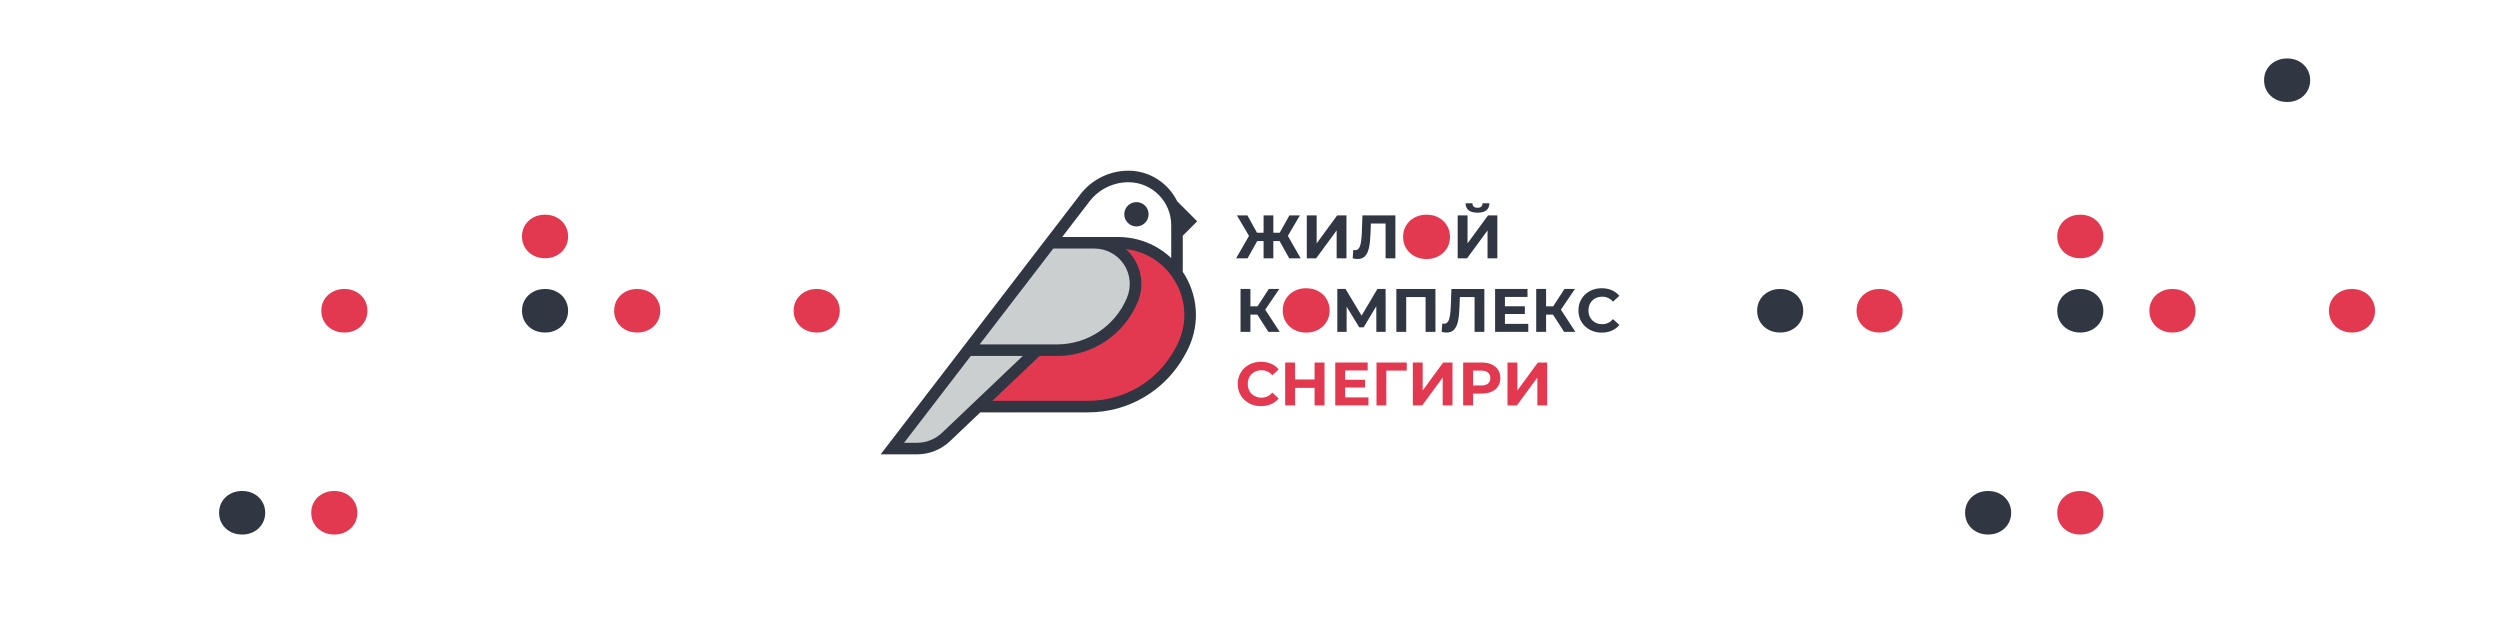 <?xml version="1.0" encoding="UTF-8"?> <!-- Generator: Adobe Illustrator 24.1.2, SVG Export Plug-In . SVG Version: 6.00 Build 0) --> <svg xmlns="http://www.w3.org/2000/svg" xmlns:xlink="http://www.w3.org/1999/xlink" id="Layer_1" x="0px" y="0px" viewBox="0 0 1200 300" style="enable-background:new 0 0 1200 300;" xml:space="preserve"> <style type="text/css"> .st0{fill:#FFFFFF;} .st1{fill:url(#);} .st2{fill:#CECFD1;} .st3{fill:#EA1C25;} .st4{fill:#232020;} .st5{fill:none;stroke:#232020;stroke-width:3.151;stroke-linecap:round;stroke-linejoin:round;stroke-miterlimit:10;} .st6{fill:#EB2A28;} .st7{fill:#CCCFD0;} .st8{fill:#E33950;} .st9{fill:#313643;} .st10{fill:#7F7F7F;} .st11{fill:none;stroke:#231F20;stroke-width:0.1;stroke-miterlimit:10;stroke-dasharray:0.5,0.5;} </style> <g> <polygon class="st7" points="503.05,118.55 428.14,215.61 440.72,216.18 449.05,213.32 487.12,179.33 497.74,168.39 520.13,166.75 530.26,160.95 542.92,145.68 545.37,134.73 539.9,120.1 530.01,115.77 "></polygon> <path class="st8" d="M533.2,117.24l9.21,9.44l1.33,16.42l-6.25,12.13l-18.99,10.78l-24.75,4.84l-23.39,23.22l19.34,1.35l39.95-0.86 l22.18-8.46c0,0,14.09-15.93,14.58-16.79c0.49-0.86,5.51-14.58,5.76-15.32c0.25-0.74-1.96-14.83-1.96-14.83l-8.03-12.25 l-16.69-9.68H533.2z"></path> <path class="st9" d="M567.73,130.48v-17.33l6.92-6.92l-9.58-9.58c-4.25-8.7-13.16-14.72-23.47-14.72 c-8.96,0-17.56,4.24-23.02,11.35l-95.87,124.81h17.41c5.95,0,11.6-2.25,15.91-6.35l14.51-13.8h51.86 c19.33,0,37.07-10.55,46.32-27.52l0.73-1.34c6.37-11.71,6.11-25.54-0.7-37C568.42,131.52,568.08,131,567.73,130.48 M522.98,96.65 c4.41-5.75,11.38-9.18,18.62-9.18c11.35,0,20.58,9.23,20.58,20.58v15.82c-6.82-6.44-15.85-10.11-25.6-10.11h-11.26h-15.48 L522.98,96.65z M470.24,165.31l35.33-46h19.74c5.71,0,11,2.84,14.15,7.59c3.16,4.76,3.72,10.73,1.44,16.13 c-5.71,13.53-18.89,22.28-33.58,22.28H470.24z M452.2,207.71c-3.28,3.11-7.57,4.82-12.09,4.82h-6.15l32.01-41.67h24.96 L452.2,207.71z M564.57,166.41l-0.73,1.34c-8.27,15.19-24.15,24.63-41.44,24.63h-46.03l22.62-21.52h8.34 c16.93,0,32.11-10.08,38.75-25.81c2.94-6.97,2.2-14.9-1.98-21.21c-1.07-1.6-2.32-3.04-3.71-4.29c9.81,1.15,18.45,6.7,23.59,15.35 C569.77,144.66,569.99,156.44,564.57,166.41"></path> <path class="st9" d="M545.49,108.69c3.22,0,5.84-2.61,5.84-5.84c0-3.23-2.61-5.84-5.84-5.84c-3.22,0-5.84,2.61-5.84,5.84 C539.65,106.07,542.26,108.69,545.49,108.69"></path> <path class="st9" d="M614.2,115.7h-3v8.29h-4.68v-8.29h-3.06l-4.62,8.29h-5.5l6.18-10.77l-5.8-9.83h5.03l4.62,8.33h3.15v-8.33h4.68 v8.33h3.06l4.65-8.33h5.03l-5.77,9.83l6.15,10.77h-5.5L614.2,115.7z"></path> <path class="st9" d="M627.27,103.4H632v13.41l9.83-13.41h4.47v20.59h-4.71v-13.39l-9.83,13.39h-4.5V103.4z"></path> <path class="st9" d="M669.78,103.4v20.59h-4.7v-16.71h-7.06l-0.15,4.3c-0.1,2.92-0.33,5.29-0.7,7.1c-0.38,1.82-0.99,3.21-1.87,4.18 c-0.87,0.97-2.1,1.46-3.67,1.46c-0.64,0-1.43-0.11-2.35-0.32l0.3-4.03c0.25,0.08,0.54,0.12,0.85,0.12c1.14,0,1.93-0.67,2.39-2.02 c0.45-1.34,0.73-3.45,0.85-6.31l0.3-8.36H669.78z"></path> <path class="st8" d="M678.96,122.96c-1.72-0.92-3.05-2.19-4.03-3.81c-0.97-1.62-1.45-3.44-1.45-5.46c0-2.02,0.48-3.84,1.45-5.46 c0.98-1.62,2.32-2.89,4.03-3.81c1.72-0.92,3.64-1.38,5.78-1.38s4.06,0.46,5.76,1.38c1.71,0.92,3.05,2.19,4.03,3.81 c0.98,1.62,1.47,3.44,1.47,5.46c0,2.02-0.49,3.84-1.47,5.46c-0.98,1.62-2.32,2.89-4.03,3.81c-1.7,0.92-3.62,1.38-5.76,1.38 S680.68,123.89,678.96,122.96z"></path> <path class="st9" d="M699.69,103.4h4.73v13.41l9.83-13.41h4.47v20.59h-4.7v-13.39l-9.83,13.39h-4.5V103.4z M703.49,97.58h3.27 c0.04,1.43,0.85,2.15,2.44,2.15c0.78,0,1.38-0.18,1.79-0.55c0.41-0.36,0.62-0.9,0.65-1.6h3.26c-0.02,1.47-0.5,2.59-1.44,3.35 c-0.94,0.76-2.36,1.15-4.26,1.15C705.43,102.08,703.53,100.58,703.49,97.58z"></path> <path class="st9" d="M603.49,151h-3.29v8.29h-4.74v-20.59h4.74v8.33h3.41l5.41-8.33h5.03l-6.74,9.94l6.94,10.65h-5.41L603.49,151z"></path> <path class="st8" d="M621.19,158.27c-1.72-0.92-3.06-2.19-4.03-3.81c-0.97-1.62-1.45-3.44-1.45-5.46c0-2.02,0.48-3.84,1.45-5.46 c0.97-1.62,2.32-2.89,4.03-3.81c1.72-0.92,3.64-1.38,5.78-1.38c2.14,0,4.06,0.46,5.76,1.38c1.71,0.92,3.05,2.19,4.03,3.81 c0.98,1.62,1.47,3.44,1.47,5.46c0,2.02-0.49,3.84-1.47,5.46c-0.98,1.62-2.32,2.89-4.03,3.81c-1.71,0.92-3.63,1.38-5.76,1.38 C624.83,159.65,622.9,159.19,621.19,158.27z"></path> <path class="st9" d="M660.65,159.3l-0.03-12.33l-6.06,10.15h-2.12l-6.06-9.92v12.09h-4.47v-20.59h3.94l7.71,12.8l7.59-12.8h3.94 l0.03,20.59H660.65z"></path> <path class="st9" d="M689.01,138.71v20.59h-4.73v-16.71h-9.3v16.71h-4.73v-20.59H689.01z"></path> <path class="st9" d="M712.49,138.71v20.59h-4.7v-16.71h-7.06l-0.15,4.3c-0.1,2.92-0.33,5.29-0.7,7.1 c-0.38,1.82-0.99,3.21-1.87,4.18c-0.87,0.97-2.1,1.46-3.67,1.46c-0.64,0-1.43-0.11-2.35-0.32l0.3-4.03 c0.25,0.08,0.54,0.12,0.85,0.12c1.14,0,1.93-0.67,2.39-2.02c0.45-1.34,0.73-3.45,0.85-6.31l0.3-8.36H712.49z"></path> <path class="st9" d="M733.58,155.47v3.82h-15.94v-20.59h15.56v3.82h-10.83V147h9.56v3.71h-9.56v4.76H733.58z"></path> <path class="st9" d="M745.41,151h-3.29v8.29h-4.74v-20.59h4.74v8.33h3.41l5.41-8.33h5.03l-6.74,9.94l6.95,10.65h-5.41L745.41,151z"></path> <path class="st9" d="M763.1,158.28c-1.7-0.91-3.03-2.18-4-3.79c-0.97-1.62-1.45-3.45-1.45-5.49c0-2.04,0.48-3.87,1.45-5.49 c0.97-1.62,2.3-2.88,4-3.79c1.7-0.91,3.61-1.37,5.72-1.37c1.79,0,3.4,0.31,4.84,0.94c1.44,0.63,2.65,1.53,3.63,2.71l-3.06,2.82 c-1.39-1.61-3.12-2.41-5.18-2.41c-1.27,0-2.41,0.28-3.41,0.84c-1,0.56-1.78,1.34-2.34,2.34c-0.56,1-0.84,2.14-0.84,3.41 c0,1.28,0.28,2.41,0.84,3.42c0.56,1,1.34,1.78,2.34,2.34c1,0.56,2.14,0.84,3.41,0.84c2.06,0,3.79-0.82,5.18-2.44l3.06,2.82 c-0.98,1.2-2.19,2.11-3.65,2.74c-1.45,0.63-3.07,0.94-4.85,0.94C766.69,159.65,764.8,159.2,763.1,158.28z"></path> <path class="st8" d="M599.57,193.58c-1.7-0.92-3.03-2.18-4-3.79s-1.45-3.45-1.45-5.49c0-2.04,0.48-3.87,1.45-5.49 c0.97-1.62,2.3-2.88,4-3.79c1.7-0.91,3.6-1.37,5.72-1.37c1.78,0,3.4,0.31,4.84,0.94c1.44,0.63,2.65,1.53,3.63,2.71l-3.06,2.82 c-1.39-1.61-3.12-2.41-5.18-2.41c-1.28,0-2.41,0.28-3.41,0.84c-1,0.56-1.78,1.33-2.34,2.33c-0.56,1.01-0.84,2.14-0.84,3.41 c0,1.28,0.28,2.41,0.84,3.42c0.56,1,1.34,1.78,2.34,2.33c1,0.56,2.14,0.84,3.41,0.84c2.06,0,3.79-0.82,5.18-2.44l3.06,2.82 c-0.98,1.19-2.2,2.11-3.65,2.73c-1.45,0.63-3.07,0.94-4.85,0.94C603.16,194.95,601.26,194.49,599.57,193.58z"></path> <path class="st8" d="M635.77,174.01v20.59H631v-8.44h-9.36v8.44h-4.76v-20.59h4.76v8.12H631v-8.12H635.77z"></path> <path class="st8" d="M656.86,190.77v3.82h-15.94v-20.59h15.56v3.82h-10.83v4.47h9.56v3.71h-9.56v4.76H656.86z"></path> <path class="st8" d="M675.22,177.89h-9.79l0.02,16.71h-4.73v-20.59h14.53L675.22,177.89z"></path> <path class="st8" d="M678.16,174.01h4.73v13.41l9.83-13.41h4.47v20.59h-4.7v-13.38l-9.83,13.38h-4.5V174.01z"></path> <path class="st8" d="M715.97,174.92c1.35,0.61,2.38,1.47,3.11,2.59c0.72,1.12,1.08,2.44,1.08,3.97c0,1.51-0.36,2.82-1.08,3.95 c-0.73,1.13-1.76,1.99-3.11,2.59c-1.34,0.6-2.92,0.9-4.75,0.9h-4.15v5.67h-4.76v-20.59h8.92 C713.05,174.01,714.63,174.31,715.97,174.92z M714.23,184.11c0.75-0.62,1.12-1.5,1.12-2.63c0-1.16-0.37-2.05-1.12-2.67 s-1.84-0.92-3.27-0.92h-3.89v7.15h3.89C712.39,185.04,713.48,184.73,714.23,184.11z"></path> <path class="st8" d="M723.61,174.01h4.73v13.41l9.83-13.41h4.47v20.59h-4.71v-13.38l-9.83,13.38h-4.5V174.01z"></path> </g> <path class="st9" d="M1092.14,47.6c-1.68-0.9-3-2.15-3.96-3.74c-0.95-1.59-1.43-3.37-1.43-5.36c0-1.98,0.48-3.77,1.43-5.35 c0.96-1.59,2.27-2.83,3.96-3.74c1.68-0.9,3.58-1.36,5.68-1.36s3.99,0.45,5.66,1.36c1.68,0.9,3,2.15,3.96,3.74 c0.96,1.59,1.45,3.37,1.45,5.35c0,1.98-0.48,3.77-1.45,5.36c-0.96,1.59-2.28,2.83-3.96,3.74c-1.67,0.91-3.56,1.36-5.66,1.36 S1093.82,48.5,1092.14,47.6z"></path> <path class="st8" d="M992.86,122.6c-1.68-0.9-3-2.15-3.96-3.74c-0.95-1.59-1.43-3.37-1.43-5.36c0-1.98,0.48-3.77,1.43-5.35 c0.96-1.59,2.27-2.83,3.96-3.74s3.58-1.36,5.68-1.36c2.1,0,3.99,0.45,5.66,1.36c1.68,0.9,3,2.15,3.96,3.74 c0.96,1.59,1.45,3.37,1.45,5.35c0,1.98-0.48,3.77-1.45,5.36c-0.96,1.59-2.28,2.83-3.96,3.74c-1.67,0.91-3.56,1.36-5.66,1.36 C996.43,123.95,994.54,123.5,992.86,122.6z"></path> <path class="st8" d="M896.53,158.26c-1.68-0.9-3-2.15-3.96-3.74c-0.95-1.59-1.43-3.37-1.43-5.36c0-1.98,0.48-3.77,1.43-5.35 c0.96-1.59,2.27-2.83,3.96-3.74c1.68-0.9,3.58-1.36,5.68-1.36s3.99,0.45,5.66,1.36c1.68,0.9,3,2.15,3.96,3.74 c0.96,1.59,1.45,3.37,1.45,5.35c0,1.98-0.48,3.77-1.45,5.36c-0.96,1.59-2.28,2.83-3.96,3.74c-1.67,0.91-3.56,1.36-5.66,1.36 S898.21,159.17,896.53,158.26z"></path> <path class="st8" d="M1037.09,158.26c-1.68-0.9-3-2.15-3.96-3.74c-0.95-1.59-1.43-3.37-1.43-5.36c0-1.98,0.48-3.77,1.43-5.35 c0.96-1.59,2.27-2.83,3.96-3.74c1.68-0.9,3.58-1.36,5.68-1.36s3.99,0.45,5.66,1.36c1.68,0.9,3,2.15,3.96,3.74 c0.96,1.59,1.45,3.37,1.45,5.35c0,1.98-0.48,3.77-1.45,5.36c-0.96,1.59-2.28,2.83-3.96,3.74c-1.67,0.91-3.56,1.36-5.66,1.36 S1038.78,159.17,1037.09,158.26z"></path> <path class="st9" d="M992.86,158.26c-1.68-0.9-3-2.15-3.96-3.74c-0.95-1.59-1.43-3.37-1.43-5.36c0-1.98,0.48-3.77,1.43-5.35 c0.96-1.59,2.27-2.83,3.96-3.74s3.58-1.36,5.68-1.36c2.1,0,3.99,0.45,5.66,1.36c1.68,0.9,3,2.15,3.96,3.74 c0.96,1.59,1.45,3.37,1.45,5.35c0,1.98-0.48,3.77-1.45,5.36c-0.96,1.59-2.28,2.83-3.96,3.74c-1.67,0.91-3.56,1.36-5.66,1.36 C996.43,159.61,994.54,159.17,992.86,158.26z"></path> <path class="st8" d="M992.86,255.22c-1.68-0.9-3-2.15-3.96-3.74c-0.95-1.59-1.43-3.37-1.43-5.36c0-1.98,0.48-3.77,1.43-5.35 c0.96-1.59,2.27-2.83,3.96-3.74s3.58-1.36,5.68-1.36c2.1,0,3.99,0.45,5.66,1.36c1.68,0.9,3,2.15,3.96,3.74 c0.96,1.59,1.45,3.37,1.45,5.35c0,1.98-0.48,3.77-1.45,5.36c-0.96,1.59-2.28,2.83-3.96,3.74c-1.67,0.91-3.56,1.36-5.66,1.36 C996.43,256.58,994.54,256.13,992.86,255.22z"></path> <path class="st9" d="M948.62,255.22c-1.68-0.9-3-2.15-3.96-3.74c-0.95-1.59-1.43-3.37-1.43-5.36c0-1.98,0.48-3.77,1.43-5.35 c0.96-1.59,2.27-2.83,3.96-3.74s3.58-1.36,5.68-1.36c2.1,0,3.99,0.45,5.66,1.36c1.68,0.9,3,2.15,3.96,3.74 c0.96,1.59,1.45,3.37,1.45,5.35c0,1.98-0.48,3.77-1.45,5.36c-0.96,1.59-2.28,2.83-3.96,3.74c-1.67,0.91-3.56,1.36-5.66,1.36 C952.2,256.58,950.31,256.13,948.62,255.22z"></path> <path class="st8" d="M154.78,255.22c-1.68-0.9-3-2.15-3.96-3.74c-0.95-1.59-1.43-3.37-1.43-5.36c0-1.98,0.48-3.77,1.43-5.35 c0.96-1.59,2.27-2.83,3.96-3.74c1.68-0.9,3.58-1.36,5.68-1.36s3.99,0.45,5.66,1.36c1.68,0.9,3,2.15,3.96,3.74 c0.96,1.59,1.45,3.37,1.45,5.35c0,1.98-0.48,3.77-1.45,5.36c-0.96,1.59-2.28,2.83-3.96,3.74c-1.67,0.91-3.56,1.36-5.66,1.36 S156.47,256.13,154.78,255.22z"></path> <path class="st9" d="M110.55,255.22c-1.68-0.9-3-2.15-3.96-3.74c-0.95-1.59-1.43-3.37-1.43-5.36c0-1.98,0.48-3.77,1.43-5.35 c0.96-1.59,2.27-2.83,3.96-3.74s3.58-1.36,5.68-1.36s3.99,0.45,5.66,1.36c1.68,0.9,3,2.15,3.96,3.74c0.96,1.59,1.45,3.37,1.45,5.35 c0,1.98-0.48,3.77-1.45,5.36c-0.96,1.59-2.28,2.83-3.96,3.74c-1.67,0.91-3.56,1.36-5.66,1.36S112.23,256.13,110.55,255.22z"></path> <path class="st9" d="M848.81,158.26c-1.68-0.9-3-2.15-3.96-3.74c-0.95-1.59-1.43-3.37-1.43-5.36c0-1.98,0.48-3.77,1.43-5.35 c0.96-1.59,2.27-2.83,3.96-3.74s3.58-1.36,5.68-1.36c2.1,0,3.99,0.45,5.66,1.36c1.68,0.9,3,2.15,3.96,3.74 c0.96,1.59,1.45,3.37,1.45,5.35c0,1.98-0.48,3.77-1.45,5.36c-0.96,1.59-2.28,2.83-3.96,3.74c-1.67,0.91-3.56,1.36-5.66,1.36 C852.38,159.61,850.49,159.17,848.81,158.26z"></path> <path class="st8" d="M1123.27,158.26c-1.68-0.9-3-2.15-3.96-3.74c-0.95-1.59-1.43-3.37-1.43-5.36c0-1.98,0.48-3.77,1.43-5.35 c0.96-1.59,2.27-2.83,3.96-3.74c1.68-0.9,3.58-1.36,5.68-1.36s3.99,0.45,5.66,1.36c1.68,0.9,3,2.15,3.96,3.74 c0.96,1.59,1.45,3.37,1.45,5.35c0,1.98-0.48,3.77-1.45,5.36c-0.96,1.59-2.28,2.83-3.96,3.74c-1.67,0.91-3.56,1.36-5.66,1.36 S1124.95,159.17,1123.27,158.26z"></path> <path class="st8" d="M255.94,122.6c-1.68-0.9-3-2.15-3.96-3.74c-0.95-1.59-1.43-3.37-1.43-5.36c0-1.98,0.48-3.77,1.43-5.35 c0.96-1.59,2.27-2.83,3.96-3.74s3.58-1.36,5.68-1.36c2.1,0,3.99,0.45,5.66,1.36c1.68,0.9,3,2.15,3.96,3.74 c0.96,1.59,1.45,3.37,1.45,5.35c0,1.98-0.48,3.77-1.45,5.36c-0.96,1.59-2.28,2.83-3.96,3.74c-1.67,0.91-3.56,1.36-5.66,1.36 C259.52,123.95,257.63,123.5,255.94,122.6z"></path> <path class="st8" d="M159.62,158.26c-1.68-0.9-3-2.15-3.96-3.74c-0.95-1.59-1.43-3.37-1.43-5.36c0-1.98,0.48-3.77,1.43-5.35 c0.96-1.59,2.27-2.83,3.96-3.74c1.68-0.9,3.58-1.36,5.68-1.36c2.1,0,3.99,0.45,5.66,1.36c1.68,0.9,3,2.15,3.96,3.74 c0.96,1.59,1.45,3.37,1.45,5.35c0,1.98-0.48,3.77-1.45,5.36c-0.96,1.59-2.28,2.83-3.96,3.74c-1.67,0.91-3.56,1.36-5.66,1.36 C163.19,159.61,161.3,159.17,159.62,158.26z"></path> <path class="st8" d="M300.18,158.26c-1.68-0.9-3-2.15-3.96-3.74c-0.95-1.59-1.43-3.37-1.43-5.36c0-1.98,0.48-3.77,1.43-5.35 c0.96-1.59,2.27-2.83,3.96-3.74s3.58-1.36,5.68-1.36c2.1,0,3.99,0.45,5.66,1.36c1.68,0.9,3,2.15,3.96,3.74 c0.96,1.59,1.45,3.37,1.45,5.35c0,1.98-0.48,3.77-1.45,5.36c-0.96,1.59-2.28,2.83-3.96,3.74c-1.67,0.91-3.56,1.36-5.66,1.36 C303.75,159.61,301.86,159.17,300.18,158.26z"></path> <path class="st9" d="M255.94,158.26c-1.68-0.9-3-2.15-3.96-3.74c-0.95-1.59-1.43-3.37-1.43-5.36c0-1.98,0.48-3.77,1.43-5.35 c0.96-1.59,2.27-2.83,3.96-3.74s3.58-1.36,5.68-1.36c2.1,0,3.99,0.45,5.66,1.36c1.68,0.9,3,2.15,3.96,3.74 c0.96,1.59,1.45,3.37,1.45,5.35c0,1.98-0.48,3.77-1.45,5.36c-0.96,1.59-2.28,2.83-3.96,3.74c-1.67,0.91-3.56,1.36-5.66,1.36 C259.52,159.61,257.63,159.17,255.94,158.26z"></path> <path class="st8" d="M386.35,158.26c-1.68-0.9-3-2.15-3.96-3.74c-0.95-1.59-1.43-3.37-1.43-5.36c0-1.98,0.48-3.77,1.43-5.35 c0.96-1.59,2.27-2.83,3.96-3.74s3.58-1.36,5.68-1.36c2.1,0,3.99,0.45,5.66,1.36c1.68,0.9,3,2.15,3.96,3.74 c0.96,1.59,1.45,3.37,1.45,5.35c0,1.98-0.48,3.77-1.45,5.36c-0.96,1.59-2.28,2.83-3.96,3.74c-1.67,0.91-3.56,1.36-5.66,1.36 C389.93,159.61,388.04,159.17,386.35,158.26z"></path> </svg> 
